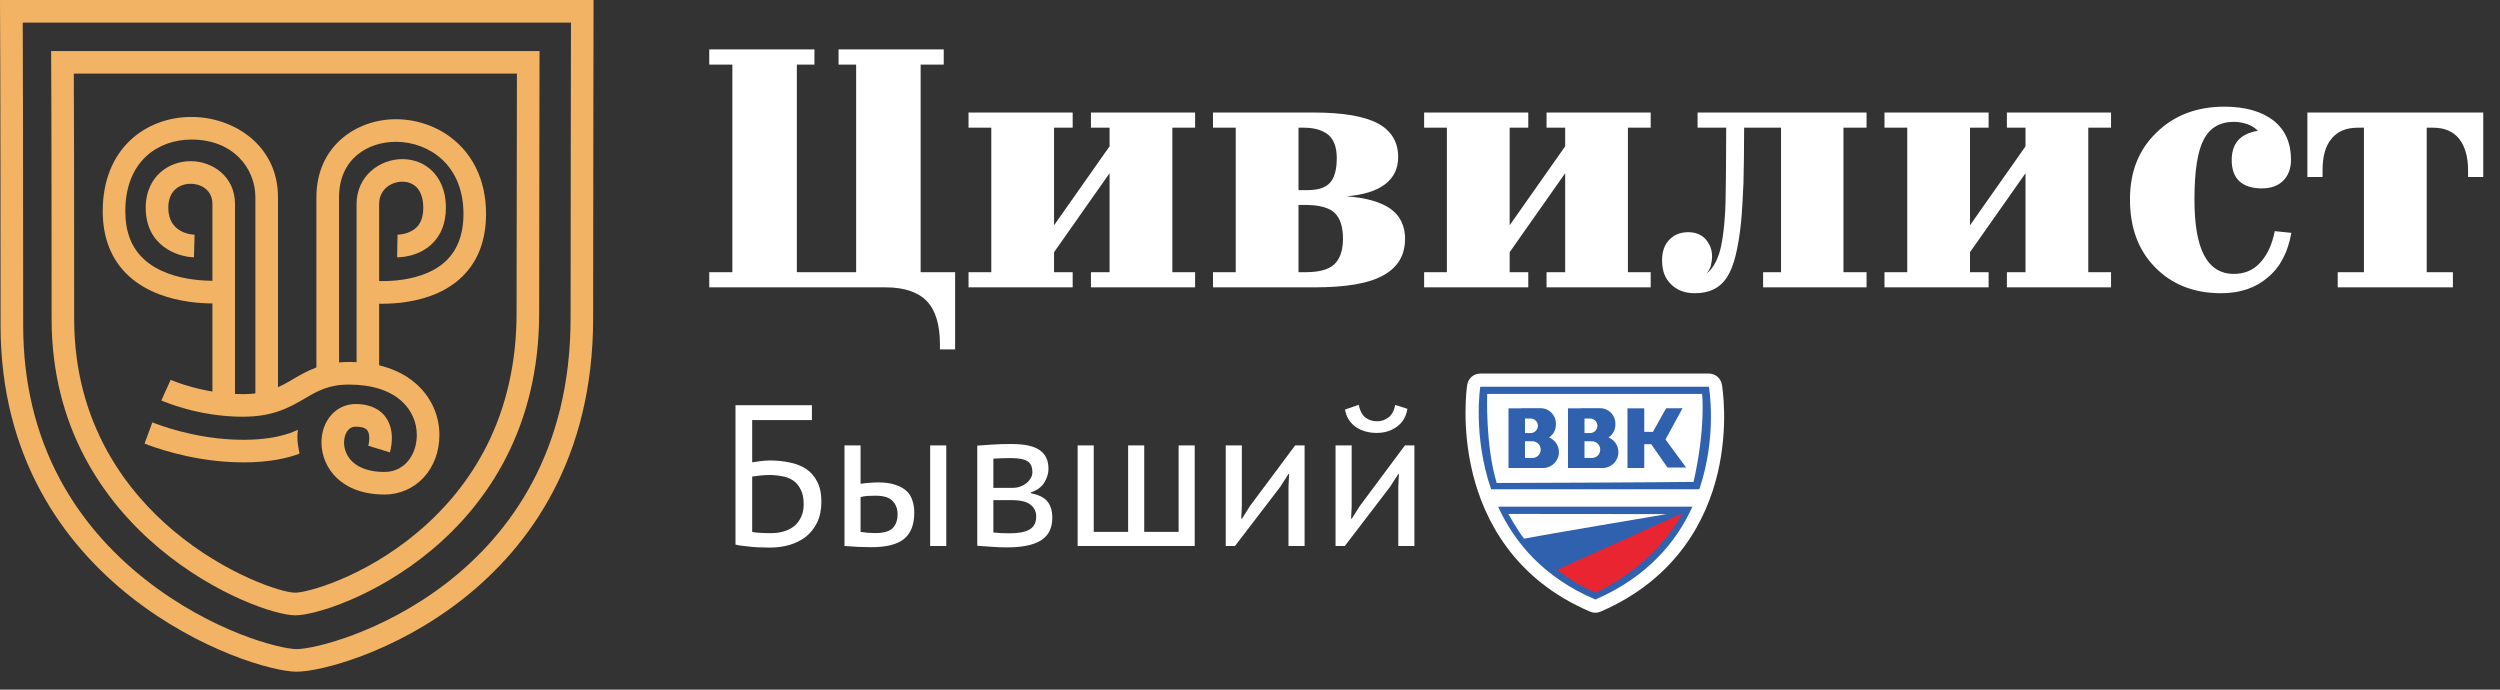 <?xml version="1.0" encoding="UTF-8"?> <svg xmlns="http://www.w3.org/2000/svg" width="87" height="24" viewBox="0 0 87 24" fill="none"><rect x="0" y="0" width="87" height="24" fill="#333333" stroke="none"/><path d="M10.274 21.413C11.617 21.413 18.763 18.855 18.763 10.893C18.763 7.781 18.776 1.776 18.776 1.776H1.779C1.779 1.776 1.796 3.59 1.796 11.099C1.796 18.608 8.93 21.413 10.274 21.413ZM17.989 2.562C17.985 4.297 17.977 8.483 17.977 10.892C17.977 12.601 17.623 14.165 16.925 15.538C16.348 16.673 15.538 17.681 14.517 18.535C12.616 20.126 10.658 20.626 10.273 20.626C9.797 20.626 7.839 19.984 6.036 18.469C4.46 17.145 2.581 14.79 2.581 11.098C2.581 6.171 2.574 3.684 2.569 2.562H17.989Z" fill="#F2B464"></path><path d="M0 0C0 0 0.02 2.205 0.02 11.331C0.02 20.457 8.691 23.375 10.323 23.375C11.955 23.375 20.641 20.758 20.641 11.08C20.641 7.298 20.656 0 20.656 0H0ZM19.856 11.08C19.856 20.304 11.512 22.589 10.324 22.589C9.762 22.589 7.37 21.991 5.046 20.158C3.794 19.17 2.799 18.003 2.093 16.69C1.239 15.105 0.807 13.302 0.807 11.331C0.807 5.08 0.797 2.059 0.791 0.786H19.87C19.866 2.779 19.857 8.072 19.857 11.08H19.856Z" fill="#F2B464"></path><path d="M10.945 15.514L10.947 15.518L10.948 15.518L10.945 15.514Z" fill="#F2B464"></path><path d="M10.375 15.516C10.341 15.301 10.344 15.115 10.369 14.953C10.126 15.078 9.426 15.359 8.096 15.296C6.676 15.226 5.538 14.793 5.324 14.707L5.302 14.698L5.031 15.436C5.265 15.53 6.511 16.005 8.058 16.081C8.205 16.087 8.347 16.091 8.481 16.091C9.401 16.091 10.03 15.936 10.424 15.786C10.406 15.7 10.39 15.611 10.374 15.516H10.375Z" fill="#F2B464"></path><path d="M13.375 17.209C12.513 17.209 12.004 16.901 11.729 16.642C11.385 16.318 11.187 15.865 11.187 15.401C11.187 14.636 11.698 14.06 12.377 14.06C12.962 14.06 13.265 14.304 13.416 14.509C13.78 15.002 13.591 15.668 13.568 15.742L12.816 15.512C12.85 15.398 12.886 15.114 12.783 14.976C12.704 14.87 12.518 14.848 12.377 14.848C12.1 14.848 11.973 15.135 11.973 15.402C11.973 15.65 12.081 15.894 12.267 16.07C12.514 16.302 12.897 16.424 13.375 16.424C14.116 16.424 14.505 15.779 14.505 15.141C14.505 14.693 14.321 14.277 13.987 13.969C13.571 13.586 12.935 13.383 12.149 13.383C11.433 13.383 11.05 13.607 10.607 13.867C10.098 14.165 9.521 14.502 8.452 14.502C6.885 14.502 5.666 13.958 5.615 13.935L5.939 13.218C5.949 13.223 7.061 13.716 8.452 13.716C9.309 13.716 9.746 13.459 10.21 13.188C10.683 12.911 11.22 12.597 12.149 12.597C13.137 12.597 13.956 12.871 14.519 13.391C15.017 13.849 15.291 14.471 15.291 15.141C15.291 16.321 14.467 17.21 13.375 17.21V17.209Z" fill="#F2B464"></path><path d="M8.887 14.056V6.862C8.887 5.865 8.123 4.856 6.662 4.856C6.05 4.856 5.488 5.065 5.08 5.446C4.609 5.886 4.361 6.542 4.361 7.345C4.361 8.076 4.577 8.628 5.021 9.032C5.994 9.916 7.73 9.762 7.747 9.761L7.823 10.543C7.739 10.552 5.728 10.735 4.495 9.616C3.884 9.062 3.575 8.298 3.575 7.345C3.575 6.318 3.91 5.463 4.544 4.872C5.098 4.355 5.85 4.07 6.663 4.07C8.123 4.07 9.674 5.048 9.674 6.862V14.056H8.887Z" fill="#F2B464"></path><path d="M8.178 14.083H7.392V7.1C7.392 6.617 7 6.396 6.636 6.396C6.426 6.396 6.234 6.466 6.097 6.593C5.938 6.739 5.857 6.954 5.857 7.229C5.857 8.117 6.678 8.165 6.772 8.168L6.75 8.954C6.169 8.938 5.071 8.557 5.071 7.229C5.071 6.6 5.34 6.221 5.565 6.013C5.849 5.753 6.229 5.609 6.636 5.609C7.384 5.609 8.178 6.131 8.178 7.099V14.083Z" fill="#F2B464"></path><path d="M11.011 13.054V6.862C11.011 5.081 12.404 4.149 13.778 4.149C14.574 4.149 15.354 4.45 15.918 4.974C16.372 5.395 16.914 6.166 16.914 7.443C16.914 8.411 16.602 9.176 15.987 9.718C14.776 10.785 12.834 10.552 12.753 10.542L12.852 9.762C12.868 9.764 14.528 9.958 15.47 9.126C15.907 8.74 16.129 8.174 16.129 7.443C16.129 6.657 15.871 6.001 15.385 5.55C14.964 5.159 14.38 4.935 13.779 4.935C12.793 4.935 11.799 5.531 11.799 6.862V13.054H11.011Z" fill="#F2B464"></path><path d="M13.195 12.989H12.409V7.099C12.409 6.12 13.219 5.537 14.002 5.537C14.409 5.537 14.783 5.688 15.055 5.964C15.265 6.177 15.517 6.569 15.517 7.229C15.517 7.748 15.358 8.167 15.046 8.474C14.559 8.952 13.895 8.955 13.82 8.953L13.834 8.167C13.834 8.167 14.241 8.165 14.499 7.909C14.653 7.755 14.73 7.526 14.73 7.228C14.73 6.929 14.649 6.671 14.496 6.516C14.372 6.392 14.197 6.323 14.002 6.323C13.61 6.323 13.194 6.595 13.194 7.099V12.989H13.195Z" fill="#F2B464"></path><path d="M33.238 12.16H32.71V11.98C32.71 11.296 32.554 10.792 32.254 10.48C31.954 10.168 31.474 10 30.826 10H24.682V9.472H25.486V2.248H24.682V1.72H28.342V2.248H27.73V9.472H29.794V2.248H29.182V1.72H32.842V2.248H32.038V9.472H33.238V12.16ZM36.681 9.472H37.329V10H33.705V9.472H34.497V4.444H33.705V3.916H37.329V4.444H36.681V7.84L38.613 5.092V4.444H37.965V3.916H41.589V4.444H40.797V9.472H41.589V10H37.965V9.472H38.613V6.028L36.681 8.776V9.472ZM45.716 10H42.212V9.472H43.004V4.444H42.212V3.916H45.716C46.748 3.916 47.492 4.048 47.96 4.3C48.416 4.552 48.656 4.936 48.656 5.464C48.656 5.872 48.5 6.184 48.2 6.412C47.9 6.64 47.456 6.784 46.856 6.832C47.552 6.88 48.068 7.036 48.404 7.276C48.728 7.516 48.896 7.864 48.896 8.308C48.896 8.884 48.644 9.304 48.14 9.58C47.636 9.868 46.832 10 45.716 10ZM46.52 5.5C46.52 5.14 46.424 4.876 46.244 4.708C46.052 4.54 45.764 4.444 45.38 4.444H45.188V6.616H45.512C45.872 6.616 46.124 6.532 46.28 6.364C46.436 6.196 46.52 5.908 46.52 5.5ZM45.188 7.132V9.472H45.428C45.896 9.472 46.232 9.388 46.436 9.196C46.628 9.016 46.736 8.716 46.736 8.308C46.736 7.9 46.64 7.6 46.448 7.408C46.256 7.228 45.908 7.132 45.428 7.132H45.188ZM52.536 9.472H53.184V10H49.56V9.472H50.352V4.444H49.56V3.916H53.184V4.444H52.536V7.84L54.468 5.092V4.444H53.82V3.916H57.444V4.444H56.652V9.472H57.444V10H53.82V9.472H54.468V6.028L52.536 8.776V9.472ZM61.98 4.444H60.696C60.696 5.212 60.684 5.86 60.672 6.388C60.648 6.916 60.624 7.372 60.588 7.744C60.492 8.656 60.336 9.292 60.096 9.652C59.856 10.024 59.484 10.204 58.98 10.204C58.644 10.204 58.368 10.108 58.152 9.892C57.936 9.688 57.84 9.412 57.84 9.064C57.84 8.776 57.912 8.536 58.08 8.356C58.248 8.176 58.464 8.08 58.752 8.08C59.004 8.08 59.208 8.164 59.352 8.32C59.496 8.488 59.58 8.68 59.58 8.92C59.58 9.052 59.556 9.172 59.532 9.268C59.496 9.364 59.448 9.448 59.388 9.52C59.592 9.364 59.748 9.1 59.856 8.728C59.952 8.356 60.024 7.804 60.048 7.072C60.048 6.844 60.06 6.58 60.06 6.292C60.06 6.004 60.072 5.38 60.072 4.444H59.076V3.916H64.956V4.444H64.152V9.472H64.956V10H61.356V9.472H61.98V4.444ZM68.556 9.472H69.204V10H65.58V9.472H66.372V4.444H65.58V3.916H69.204V4.444H68.556V7.84L70.488 5.092V4.444H69.84V3.916H73.464V4.444H72.672V9.472H73.464V10H69.84V9.472H70.488V6.028L68.556 8.776V9.472ZM79.163 8.044L79.739 8.104C79.619 8.776 79.355 9.292 78.923 9.652C78.491 10.024 77.951 10.204 77.291 10.204C76.355 10.204 75.587 9.904 74.999 9.304C74.411 8.704 74.123 7.924 74.123 6.94C74.123 5.98 74.423 5.212 75.047 4.612C75.659 4.012 76.451 3.712 77.411 3.712C78.143 3.712 78.707 3.88 79.115 4.192C79.523 4.516 79.727 4.972 79.727 5.56C79.727 5.872 79.631 6.112 79.451 6.292C79.271 6.472 79.019 6.556 78.707 6.556C78.371 6.556 78.107 6.472 77.927 6.304C77.747 6.136 77.663 5.884 77.663 5.572C77.663 5.284 77.735 5.056 77.891 4.876C78.047 4.708 78.275 4.6 78.575 4.552C78.479 4.456 78.359 4.372 78.215 4.324C78.071 4.276 77.915 4.24 77.747 4.24C77.255 4.24 76.907 4.444 76.691 4.852C76.475 5.26 76.367 5.956 76.367 6.94C76.367 7.804 76.475 8.452 76.703 8.884C76.931 9.316 77.279 9.532 77.735 9.532C78.095 9.532 78.407 9.412 78.647 9.148C78.887 8.896 79.067 8.524 79.163 8.044ZM85.361 9.472V10H81.353V9.472H82.265V4.444H82.049C81.641 4.444 81.341 4.576 81.137 4.828C80.921 5.08 80.825 5.452 80.825 5.932V6.16H80.297V3.916H86.417V6.16H85.889V5.932C85.889 5.452 85.781 5.092 85.577 4.828C85.373 4.576 85.073 4.444 84.677 4.444H84.449V9.472H85.361Z" fill="white"></path><g clip-path="url(#clip0_27_146)"><path d="M55.519 21.323C55.459 21.323 55.397 21.311 55.34 21.287C52.669 20.151 51.646 18.058 51.258 16.502C50.843 14.837 51.051 13.447 51.059 13.389C51.095 13.165 51.286 13 51.513 13H59.47C59.692 13 59.883 13.16 59.921 13.379C59.931 13.437 60.167 14.814 59.773 16.474C59.405 18.023 58.399 20.116 55.702 21.285C55.644 21.31 55.582 21.323 55.52 21.323H55.519Z" fill="white"></path><path d="M51.512 13.459H59.47C59.47 13.459 60.405 18.747 55.52 20.864C50.684 18.81 51.512 13.459 51.512 13.459Z" fill="white"></path><path d="M51.892 17.027H59.136C59.771 15.165 59.47 13.459 59.47 13.459H51.513C51.513 13.459 51.248 15.169 51.892 17.027Z" fill="#3061AE"></path><path d="M52.133 17.631C52.697 18.867 53.712 20.096 55.519 20.864C57.331 20.078 58.342 18.856 58.897 17.631H52.133Z" fill="#3061AE"></path><path d="M51.755 13.709H59.234C59.234 13.709 59.365 14.865 58.936 16.77C57.806 16.786 52.91 16.808 52.085 16.808C51.684 15.476 51.755 13.71 51.755 13.71V13.709Z" fill="white"></path><path d="M52.491 17.885C52.491 17.885 52.804 18.448 53.037 18.745C53.544 18.641 58.001 17.89 58.001 17.89L52.491 17.885Z" fill="white"></path><path d="M54.187 19.831C54.187 19.831 54.902 20.395 55.544 20.625C57.79 19.522 58.535 17.868 58.535 17.868L54.187 19.831Z" fill="#E92532"></path><path d="M53.908 15.223C54.05 15.128 54.145 14.966 54.145 14.782V14.736C54.145 14.444 53.908 14.206 53.616 14.206H52.936V14.209H52.496V16.287H53.699C54.004 16.287 54.251 16.04 54.251 15.735C54.251 15.504 54.11 15.306 53.908 15.224V15.223ZM53.069 14.565H53.267C53.405 14.565 53.519 14.678 53.519 14.817C53.519 14.956 53.405 15.07 53.267 15.07H53.069V14.566V14.565ZM53.328 15.937H53.069V15.357H53.328C53.487 15.357 53.617 15.486 53.617 15.647C53.617 15.808 53.488 15.937 53.328 15.937Z" fill="#3061AE"></path><path d="M55.978 15.223C56.121 15.128 56.215 14.966 56.215 14.782V14.736C56.215 14.444 55.978 14.206 55.687 14.206H55.006V14.209H54.566V16.287H55.77C56.074 16.287 56.321 16.04 56.321 15.735C56.321 15.504 56.18 15.306 55.978 15.224V15.223ZM55.14 14.565H55.337C55.476 14.565 55.589 14.678 55.589 14.817C55.589 14.956 55.476 15.07 55.337 15.07H55.14V14.566V14.565ZM55.398 15.937H55.14V15.357H55.398C55.557 15.357 55.688 15.486 55.688 15.647C55.688 15.808 55.559 15.937 55.398 15.937Z" fill="#3061AE"></path><path d="M57.96 15.294L58.552 14.206L57.979 14.209L57.522 15.03H57.22V14.209H56.636V16.286H57.22V15.458H57.462L58.028 16.269H58.676L57.96 15.294Z" fill="#3061AE"></path></g><path d="M25.595 14.1H28.255V14.618H26.176V16.088C26.255 16.074 26.353 16.06 26.47 16.046C26.587 16.032 26.699 16.025 26.806 16.025C27.044 16.025 27.27 16.048 27.485 16.095C27.7 16.137 27.889 16.212 28.052 16.319C28.215 16.426 28.344 16.573 28.437 16.76C28.535 16.942 28.584 17.173 28.584 17.453C28.584 17.733 28.535 17.976 28.437 18.181C28.339 18.382 28.208 18.547 28.045 18.678C27.882 18.804 27.69 18.9 27.471 18.965C27.256 19.026 27.03 19.056 26.792 19.056C26.713 19.056 26.622 19.054 26.519 19.049C26.421 19.049 26.316 19.044 26.204 19.035C26.097 19.026 25.989 19.014 25.882 19C25.779 18.991 25.684 18.974 25.595 18.951V14.1ZM26.862 18.552C27.011 18.552 27.154 18.531 27.289 18.489C27.424 18.447 27.541 18.386 27.639 18.307C27.742 18.223 27.821 18.118 27.877 17.992C27.938 17.866 27.968 17.719 27.968 17.551C27.968 17.336 27.933 17.164 27.863 17.033C27.798 16.898 27.709 16.793 27.597 16.718C27.485 16.643 27.354 16.594 27.205 16.571C27.06 16.543 26.909 16.529 26.75 16.529C26.708 16.529 26.659 16.531 26.603 16.536C26.547 16.541 26.491 16.545 26.435 16.55C26.379 16.555 26.328 16.562 26.281 16.571C26.234 16.576 26.199 16.58 26.176 16.585V18.51C26.209 18.519 26.251 18.526 26.302 18.531C26.358 18.536 26.416 18.54 26.477 18.545C26.542 18.55 26.608 18.552 26.673 18.552C26.738 18.552 26.801 18.552 26.862 18.552ZM29.948 18.51C30.12 18.538 30.286 18.552 30.445 18.552C30.739 18.552 30.944 18.496 31.061 18.384C31.177 18.267 31.236 18.104 31.236 17.894C31.236 17.707 31.177 17.553 31.061 17.432C30.949 17.311 30.75 17.25 30.466 17.25C30.386 17.25 30.3 17.252 30.207 17.257C30.113 17.262 30.027 17.276 29.948 17.299V18.51ZM29.948 16.837C30.06 16.818 30.167 16.807 30.27 16.802C30.372 16.793 30.47 16.788 30.564 16.788C30.802 16.788 31 16.816 31.159 16.872C31.322 16.923 31.453 16.996 31.551 17.089C31.649 17.182 31.716 17.294 31.754 17.425C31.796 17.551 31.817 17.686 31.817 17.831C31.817 18.256 31.698 18.564 31.46 18.755C31.226 18.946 30.846 19.042 30.319 19.042C30.02 19.042 29.71 19.028 29.388 19V15.5H29.948V16.837ZM32.37 15.5H32.93V19H32.37V15.5ZM34.009 15.507C34.172 15.498 34.342 15.486 34.52 15.472C34.702 15.458 34.926 15.451 35.192 15.451C35.654 15.451 35.985 15.523 36.186 15.668C36.386 15.808 36.487 16.023 36.487 16.312C36.487 16.475 36.438 16.636 36.34 16.795C36.246 16.949 36.09 17.063 35.871 17.138V17.166C36.146 17.217 36.34 17.313 36.452 17.453C36.564 17.593 36.62 17.78 36.62 18.013C36.62 18.377 36.489 18.641 36.228 18.804C35.966 18.967 35.574 19.049 35.052 19.049C34.856 19.049 34.674 19.042 34.506 19.028C34.338 19.019 34.172 19.007 34.009 18.993V15.507ZM34.569 18.531C34.657 18.54 34.744 18.547 34.828 18.552C34.916 18.557 35.019 18.559 35.136 18.559C35.448 18.559 35.679 18.515 35.829 18.426C35.983 18.337 36.06 18.186 36.06 17.971C36.06 17.803 35.994 17.668 35.864 17.565C35.738 17.458 35.511 17.404 35.185 17.404H34.569V18.531ZM35.255 16.977C35.339 16.977 35.42 16.963 35.5 16.935C35.579 16.907 35.649 16.87 35.71 16.823C35.775 16.772 35.826 16.713 35.864 16.648C35.906 16.583 35.927 16.513 35.927 16.438C35.927 16.251 35.871 16.123 35.759 16.053C35.647 15.978 35.451 15.941 35.171 15.941C35.021 15.941 34.902 15.943 34.814 15.948C34.73 15.953 34.648 15.957 34.569 15.962V16.977H35.255ZM37.502 19V15.5H38.062V18.51H39.259V15.5H39.819V18.51H41.016V15.5H41.576V19H37.502ZM44.84 16.928L44.861 16.494H44.84L44.553 16.942L42.978 19H42.656V15.5H43.216V17.635L43.195 18.048H43.223L43.496 17.614L45.071 15.5H45.4V19H44.84V16.928ZM48.661 16.928L48.682 16.494H48.661L48.374 16.942L46.8 19H46.477V15.5H47.038V17.635L47.017 18.048H47.044L47.318 17.614L48.892 15.5H49.221V19H48.661V16.928ZM47.282 14.086C47.329 14.301 47.408 14.45 47.52 14.534C47.637 14.618 47.77 14.66 47.919 14.66C48.069 14.66 48.202 14.616 48.319 14.527C48.435 14.438 48.514 14.294 48.556 14.093L48.977 14.226C48.934 14.497 48.813 14.704 48.612 14.849C48.416 14.994 48.181 15.066 47.906 15.066C47.779 15.066 47.654 15.05 47.528 15.017C47.406 14.984 47.297 14.935 47.199 14.87C47.1 14.805 47.017 14.721 46.947 14.618C46.877 14.515 46.83 14.394 46.806 14.254L47.282 14.086Z" fill="white"></path><defs><clipPath id="clip0_27_146"><rect width="9" height="8.323" fill="white" transform="translate(51 13)"></rect></clipPath></defs></svg> 